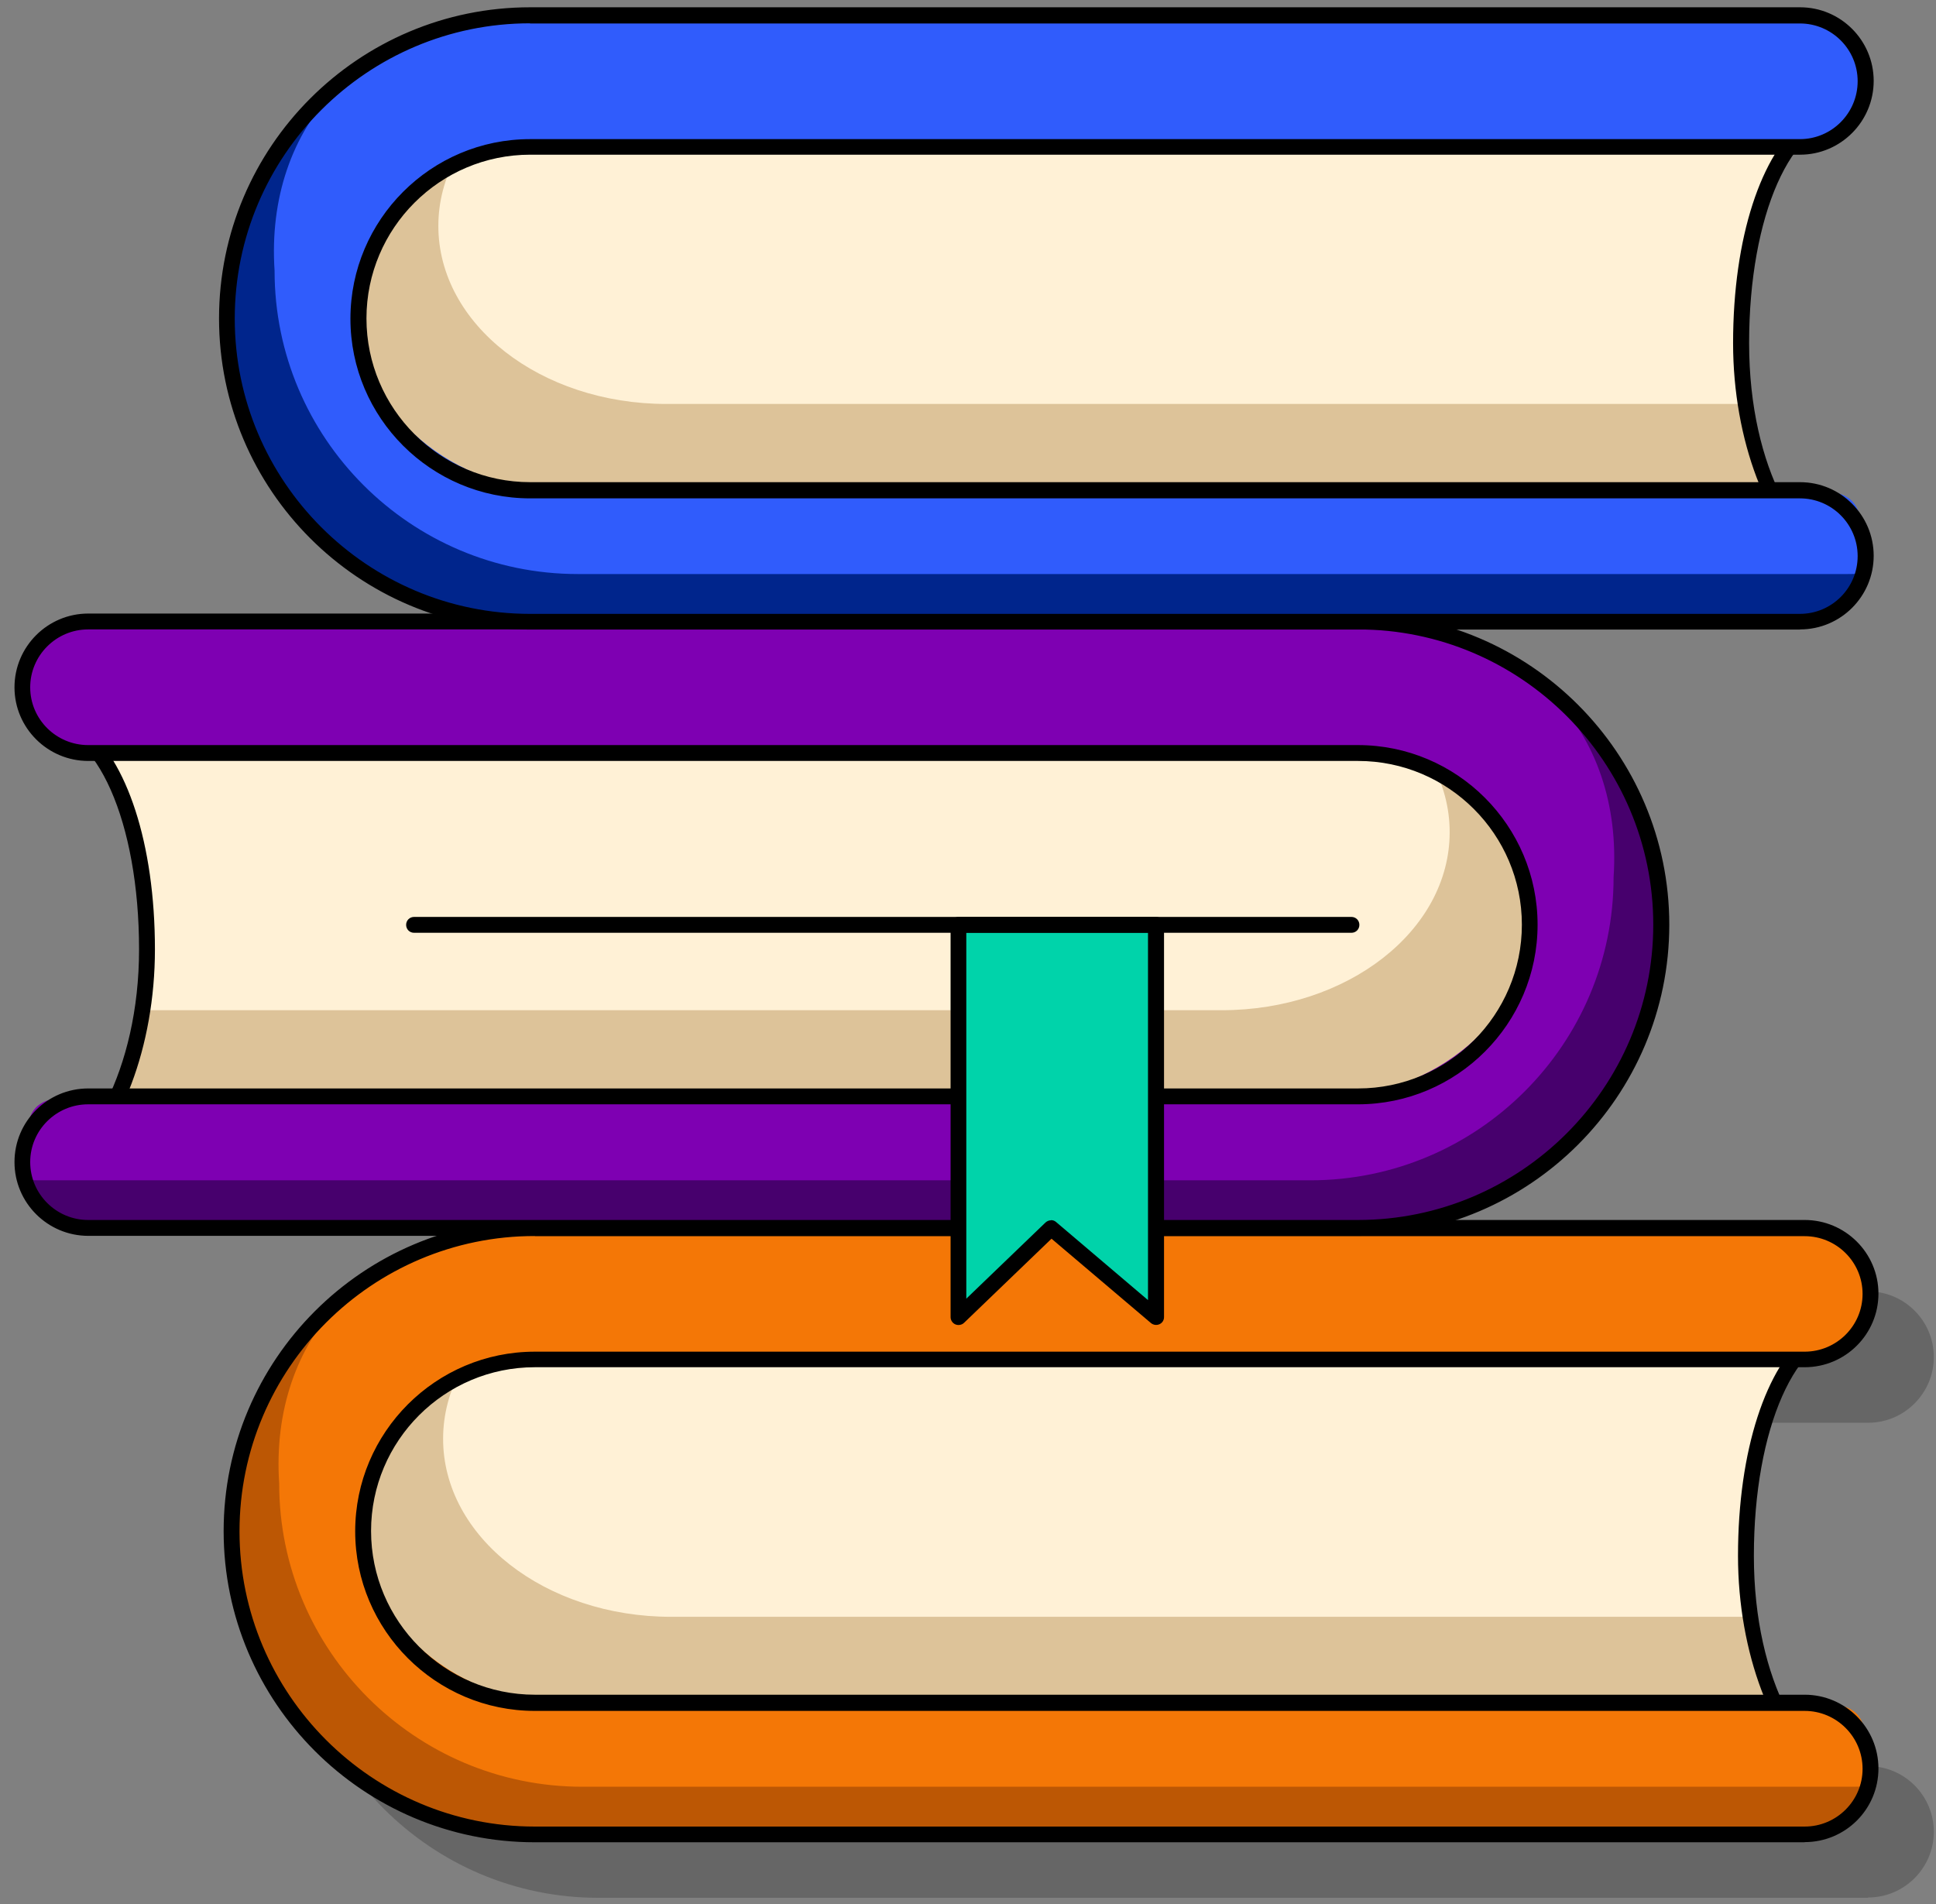 <svg width="122" height="120" viewBox="0 0 122 120" fill="none" xmlns="http://www.w3.org/2000/svg">
<rect x="0" y="0" width="122" height="120" fill="#808080" stroke="none"/>
<g opacity="0.2">
<path d="M117.723 119.609H37.703C27.163 119.609 18.593 111.039 18.593 100.499C18.593 89.959 27.163 81.389 37.703 81.389H117.723C120.013 81.389 121.863 83.249 121.863 85.529C121.863 87.809 120.003 89.669 117.723 89.669H37.703C31.743 89.669 26.883 94.519 26.883 100.489C26.883 106.459 31.733 111.309 37.703 111.309H117.723C120.013 111.309 121.863 113.169 121.863 115.449C121.863 117.729 120.003 119.589 117.723 119.589V119.609Z" fill="black"/>
</g>
<path d="M35.023 83.479H116.743C112.713 83.479 110.023 89.979 110.023 98.059C110.023 105.479 113.273 111.679 116.843 112.639H35.033C26.323 112.639 19.263 106.109 19.263 98.059C19.263 94.039 21.033 90.389 23.883 87.749C26.743 85.109 30.673 83.479 35.033 83.479H35.023Z" fill="#DDC399"/>
<path d="M42.303 79.459H116.743C113.063 79.459 113.393 85.919 110.613 90.679C109.803 96.139 110.013 98.619 110.303 101.899H42.293C34.363 101.899 27.923 96.879 27.923 90.679C27.923 87.589 29.533 84.779 32.133 82.739C34.733 80.709 38.323 79.449 42.293 79.449L42.303 79.459Z" fill="#FFF1D6"/>
<path d="M116.833 113.139H35.023C26.053 113.139 18.753 106.379 18.753 98.059C18.753 94.029 20.453 90.239 23.533 87.379C26.603 84.539 30.683 82.979 35.023 82.979H116.743C117.023 82.979 117.243 83.199 117.243 83.479C117.243 83.759 117.023 83.979 116.743 83.979C113.193 83.979 110.523 90.029 110.523 98.059C110.523 106.089 113.873 111.319 116.973 112.159C117.213 112.229 117.373 112.459 117.343 112.709C117.313 112.959 117.093 113.139 116.843 113.139H116.833ZM35.023 83.979C30.933 83.979 27.093 85.449 24.213 88.119C21.333 90.789 19.753 94.319 19.753 98.059C19.753 105.819 26.603 112.139 35.023 112.139H114.773C111.713 109.809 109.523 104.189 109.523 98.059C109.523 91.379 111.303 86.089 114.013 83.979H35.033H35.023Z" fill="black"/>
<path d="M113.723 115.609H33.703C23.163 115.609 14.593 107.039 14.593 96.499C14.593 85.959 23.163 77.389 33.703 77.389H113.723C116.013 77.389 117.863 79.249 117.863 81.529C117.863 83.809 116.003 85.669 113.723 85.669H33.703C27.743 85.669 22.883 90.519 22.883 96.489C22.883 102.459 27.733 107.309 33.703 107.309H113.723C116.013 107.309 117.863 109.169 117.863 111.449C117.863 113.729 116.003 115.589 113.723 115.589V115.609Z" fill="#BC5704"/>
<path d="M116.723 112.609H36.703C26.163 112.609 17.593 104.039 17.593 93.499C16.983 84.369 23.163 77.389 33.703 77.389H113.723C116.013 77.389 117.863 79.249 117.863 81.529C117.863 83.809 116.003 85.669 113.723 85.669H33.703C27.743 85.669 22.883 90.519 22.883 96.489C22.883 102.459 29.193 107.309 35.153 107.309L114.173 107.339C116.463 107.339 117.573 107.669 117.573 109.959C117.573 112.249 119.003 112.609 116.713 112.609H116.723Z" fill="#F47706"/>
<path d="M113.723 116.109H33.703C22.893 116.109 14.093 107.309 14.093 96.499C14.093 85.689 22.883 76.889 33.703 76.889H113.723C116.283 76.889 118.373 78.969 118.373 81.529C118.373 84.089 116.293 86.169 113.723 86.169H33.703C28.013 86.169 23.383 90.799 23.383 96.489C23.383 102.179 28.013 106.809 33.703 106.809H113.723C116.283 106.809 118.373 108.889 118.373 111.459C118.373 114.029 116.293 116.099 113.723 116.099V116.109ZM33.703 77.899C23.443 77.899 15.093 86.249 15.093 96.509C15.093 106.769 23.443 115.119 33.703 115.119H113.723C115.733 115.119 117.373 113.489 117.373 111.479C117.373 109.469 115.733 107.829 113.723 107.829H33.703C27.463 107.829 22.383 102.749 22.383 96.509C22.383 90.269 27.463 85.189 33.703 85.189H113.723C115.733 85.189 117.373 83.559 117.373 81.549C117.373 79.539 115.733 77.909 113.723 77.909H33.703V77.899Z" fill="black"/>
<path d="M84.253 45.259H2.533C6.563 45.259 9.253 51.759 9.253 59.839C9.253 67.259 6.003 73.459 2.433 74.419H84.243C92.953 74.419 100.013 67.889 100.013 59.839C100.013 55.819 98.243 52.169 95.393 49.529C92.533 46.889 88.603 45.259 84.243 45.259H84.253Z" fill="#DDC399"/>
<path d="M76.973 41.229H2.533C6.213 41.229 5.883 47.689 8.663 52.449C9.473 57.909 9.263 60.389 8.973 63.669H76.983C84.913 63.669 91.353 58.649 91.353 52.449C91.353 49.359 89.743 46.549 87.143 44.509C84.543 42.479 80.953 41.219 76.983 41.219L76.973 41.229Z" fill="#FFF1D6"/>
<path d="M84.253 74.919H2.443C2.193 74.919 1.983 74.729 1.943 74.489C1.913 74.239 2.063 74.009 2.313 73.939C5.413 73.099 8.763 67.469 8.763 59.839C8.763 51.809 6.083 45.759 2.543 45.759C2.263 45.759 2.043 45.539 2.043 45.259C2.043 44.979 2.263 44.759 2.543 44.759H84.263C88.603 44.759 92.683 46.319 95.753 49.159C98.833 52.019 100.533 55.809 100.533 59.839C100.533 68.149 93.233 74.919 84.263 74.919H84.253ZM4.503 73.919H84.253C92.673 73.919 99.523 67.599 99.523 59.839C99.523 56.099 97.943 52.559 95.063 49.899C92.183 47.229 88.343 45.759 84.253 45.759H5.273C7.983 47.869 9.763 53.159 9.763 59.839C9.763 65.969 7.573 71.589 4.513 73.919H4.503Z" fill="black"/>
<path d="M5.553 77.389H85.573C96.113 77.389 104.683 68.819 104.683 58.279C104.683 47.739 96.113 39.169 85.573 39.169H5.553C3.263 39.169 1.413 41.029 1.413 43.309C1.413 45.589 3.273 47.449 5.553 47.449H85.573C91.533 47.449 96.393 52.299 96.393 58.269C96.393 64.239 91.543 69.089 85.573 69.089H5.553C3.263 69.089 1.413 70.949 1.413 73.229C1.413 75.509 3.273 77.369 5.553 77.369V77.389Z" fill="#47006D"/>
<path d="M2.553 74.389H82.573C93.113 74.389 101.683 65.819 101.683 55.279C102.293 46.149 96.113 39.169 85.573 39.169H5.553C3.263 39.169 1.413 41.029 1.413 43.309C1.413 45.589 3.273 47.449 5.553 47.449H85.573C91.533 47.449 96.393 52.299 96.393 58.269C96.393 64.239 90.083 69.089 84.123 69.089L5.103 69.119C2.813 69.119 1.703 69.449 1.703 71.739C1.703 74.029 0.273 74.389 2.563 74.389H2.553Z" fill="#7E00B2"/>
<path d="M85.583 77.889H5.563C3.003 77.889 0.913 75.809 0.913 73.239C0.913 70.669 2.993 68.599 5.563 68.599H85.583C91.273 68.599 95.903 63.969 95.903 58.279C95.903 52.589 91.273 47.959 85.583 47.959H5.563C3.003 47.959 0.913 45.879 0.913 43.319C0.913 40.759 2.993 38.669 5.563 38.669H85.583C96.393 38.669 105.193 47.469 105.193 58.279C105.193 69.089 96.403 77.889 85.583 77.889ZM5.553 69.599C3.543 69.599 1.903 71.229 1.903 73.239C1.903 75.249 3.543 76.889 5.553 76.889H85.573C95.833 76.889 104.183 68.539 104.183 58.279C104.183 48.019 95.833 39.669 85.573 39.669H5.553C3.543 39.669 1.903 41.309 1.903 43.319C1.903 45.329 3.543 46.959 5.553 46.959H85.573C91.813 46.959 96.893 52.039 96.893 58.279C96.893 64.519 91.813 69.599 85.573 69.599H5.553Z" fill="black"/>
<path d="M85.163 58.789H26.093C25.813 58.789 25.593 58.569 25.593 58.289C25.593 58.009 25.813 57.789 26.093 57.789H85.163C85.443 57.789 85.663 58.009 85.663 58.289C85.663 58.569 85.443 58.789 85.163 58.789Z" fill="black"/>
<path d="M72.853 83.009L66.233 77.399L60.403 83.009V58.289H72.853V83.009Z" fill="#00D3AA"/>
<path d="M60.403 83.509C60.333 83.509 60.273 83.499 60.203 83.469C60.023 83.389 59.903 83.209 59.903 83.009V58.289C59.903 58.009 60.123 57.789 60.403 57.789H72.853C73.133 57.789 73.353 58.009 73.353 58.289V83.009C73.353 83.209 73.243 83.379 73.063 83.459C72.883 83.539 72.683 83.509 72.533 83.389L66.263 78.069L60.753 83.369C60.663 83.459 60.533 83.509 60.403 83.509ZM66.233 76.899C66.353 76.899 66.463 76.939 66.553 77.019L72.343 81.939V58.799H60.893V81.849L65.883 77.049C65.983 76.959 66.103 76.909 66.233 76.909V76.899Z" fill="black"/>
<path d="M34.723 7.049H116.443C112.413 7.049 109.723 13.549 109.723 21.629C109.723 29.049 112.973 35.249 116.543 36.209H34.733C26.023 36.209 18.963 29.679 18.963 21.629C18.963 17.609 20.733 13.959 23.583 11.319C26.443 8.679 30.373 7.049 34.733 7.049H34.723Z" fill="#DDC399"/>
<path d="M42.003 3.019H116.443C112.763 3.019 113.093 9.479 110.313 14.239C109.503 19.699 109.713 22.179 110.003 25.459H41.993C34.063 25.459 27.623 20.439 27.623 14.239C27.623 11.149 29.233 8.339 31.833 6.299C34.433 4.269 38.023 3.009 41.993 3.009L42.003 3.019Z" fill="#FFF1D6"/>
<path d="M116.533 36.699H34.723C25.753 36.699 18.453 29.939 18.453 21.619C18.453 17.589 20.153 13.799 23.233 10.939C26.303 8.099 30.383 6.539 34.723 6.539H116.443C116.723 6.539 116.943 6.759 116.943 7.039C116.943 7.319 116.723 7.539 116.443 7.539C112.893 7.539 110.223 13.589 110.223 21.619C110.223 29.649 113.573 34.879 116.673 35.719C116.913 35.789 117.073 36.019 117.043 36.269C117.013 36.519 116.793 36.699 116.543 36.699H116.533ZM34.723 7.549C30.633 7.549 26.793 9.019 23.913 11.689C21.043 14.359 19.453 17.889 19.453 21.629C19.453 29.389 26.303 35.709 34.723 35.709H114.473C111.413 33.379 109.213 27.759 109.213 21.629C109.213 14.949 110.993 9.659 113.703 7.549H34.723Z" fill="black"/>
<path d="M113.433 39.179H33.413C22.873 39.179 14.303 30.609 14.303 20.069C14.303 9.529 22.873 0.959 33.413 0.959H113.433C115.723 0.959 117.573 2.819 117.573 5.099C117.573 7.379 115.713 9.239 113.433 9.239H33.413C27.453 9.239 22.593 14.089 22.593 20.059C22.593 26.029 27.443 30.879 33.413 30.879H113.433C115.723 30.879 117.573 32.739 117.573 35.019C117.573 37.299 115.713 39.159 113.433 39.159V39.179Z" fill="#00258C"/>
<path d="M116.433 36.179H36.413C25.873 36.179 17.303 27.609 17.303 17.069C16.693 7.939 22.873 0.959 33.413 0.959H113.433C115.723 0.959 117.573 2.819 117.573 5.099C117.573 7.379 115.713 9.239 113.433 9.239H33.413C27.453 9.239 22.593 14.089 22.593 20.059C22.593 26.029 28.903 30.879 34.863 30.879L113.883 30.909C116.173 30.909 117.283 31.239 117.283 33.529C117.283 35.819 118.713 36.179 116.423 36.179H116.433Z" fill="#305CFC"/>
<path d="M113.433 39.679H33.413C22.603 39.679 13.803 30.889 13.803 20.069C13.803 9.249 22.593 0.459 33.413 0.459H113.433C115.993 0.459 118.073 2.539 118.073 5.099C118.073 7.659 115.993 9.749 113.433 9.749H33.413C27.723 9.749 23.093 14.379 23.093 20.069C23.093 25.759 27.723 30.389 33.413 30.389H113.433C115.993 30.389 118.073 32.469 118.073 35.029C118.073 37.589 115.993 39.669 113.433 39.669V39.679ZM33.403 1.469C23.143 1.469 14.793 9.819 14.793 20.079C14.793 30.339 23.143 38.689 33.403 38.689H113.423C115.433 38.689 117.063 37.059 117.063 35.049C117.063 33.039 115.433 31.409 113.423 31.409H33.403C27.163 31.409 22.083 26.329 22.083 20.089C22.083 13.849 27.163 8.769 33.403 8.769H113.423C115.433 8.769 117.063 7.129 117.063 5.119C117.063 3.109 115.433 1.479 113.423 1.479H33.403V1.469Z" fill="black"/>
</svg>
